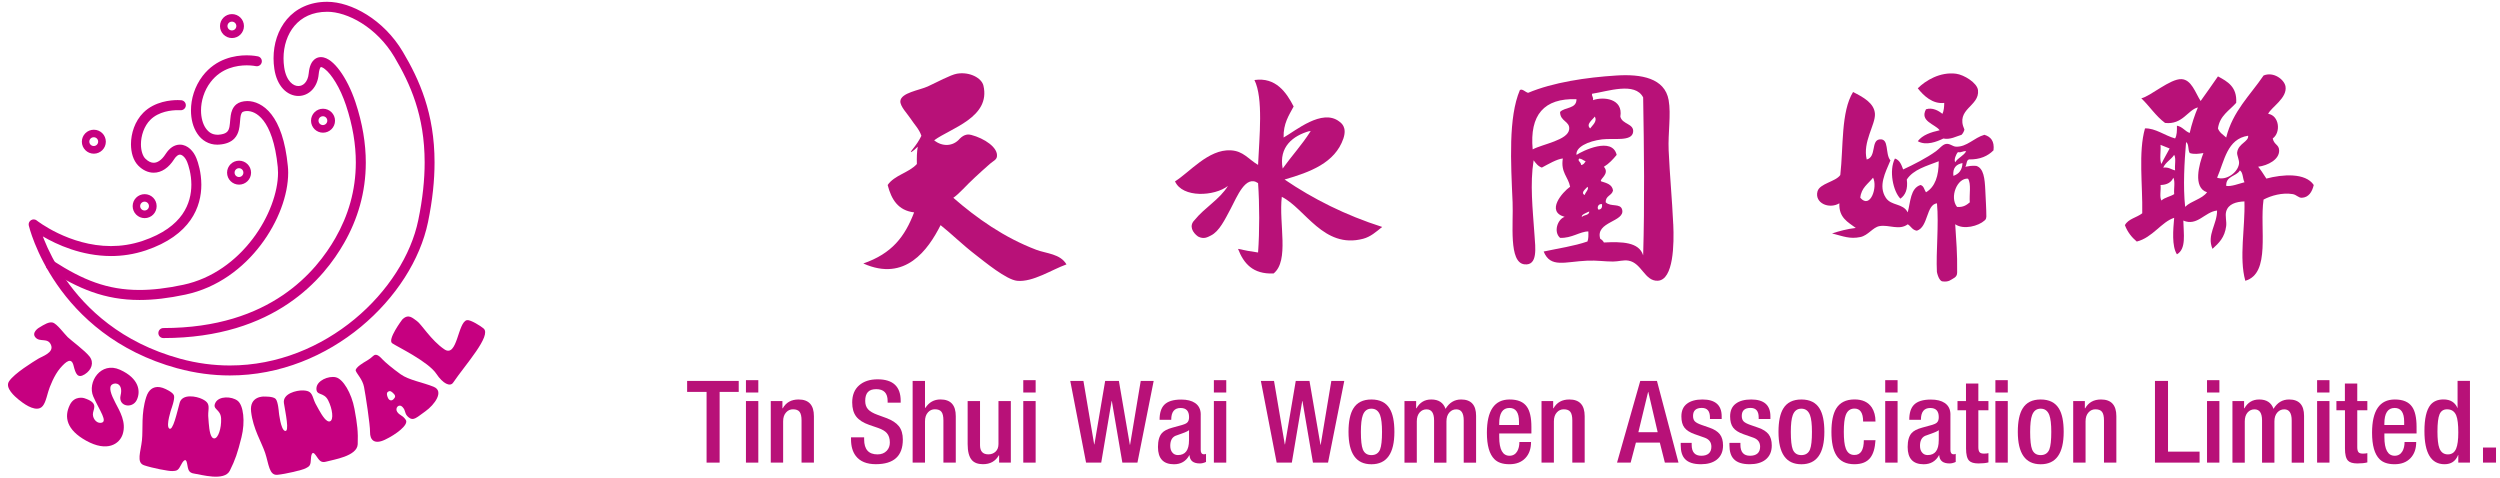 <svg width="209" height="40" viewBox="0 0 209 40" fill="none" xmlns="http://www.w3.org/2000/svg">
<g clip-path="url(#clip0_994_8282)">
<path d="M3.235 27.41C3.235 27.41 2.598 27.813 2.978 28.223C3.354 28.632 4.006 28.199 4.266 28.844C4.529 29.49 3.51 29.792 3.178 30.001C2.846 30.207 1.178 31.212 0.748 31.893C0.407 32.431 1.229 33.139 1.573 33.42C1.92 33.701 2.778 34.35 3.342 34.117C3.71 33.967 3.839 33.423 4.033 32.742C4.141 32.362 4.535 31.352 5.034 30.775C5.533 30.201 5.973 29.855 6.149 30.563C6.325 31.268 6.493 31.66 7.082 31.295C7.667 30.927 7.877 30.309 7.488 29.807C7.097 29.305 5.946 28.462 5.662 28.187C5.375 27.912 4.753 27.045 4.395 26.964C4.102 26.895 3.74 27.096 3.238 27.41H3.235Z" fill="#C60080"/>
<path d="M7.033 33.283C7.033 33.283 6.235 33.044 5.841 33.845C5.333 34.876 5.578 35.937 7.195 36.837C8.964 37.823 9.992 37.118 10.255 36.305C10.581 35.297 10.01 34.374 9.649 33.68C9.287 32.99 9.048 32.359 9.374 32.141C9.699 31.923 10.306 32.117 10.082 33.05C9.858 33.982 11.059 34.194 11.427 33.45C11.786 32.721 11.63 31.63 10.031 30.91C8.432 30.189 7.272 31.953 7.801 33.151C8.331 34.35 9.075 35.297 8.417 35.351C8.02 35.384 7.688 34.906 7.781 34.487C7.873 34.069 8.169 33.648 7.03 33.283H7.033Z" fill="#C60080"/>
<path d="M13.759 32.491C13.759 32.491 12.642 31.896 12.226 33.19C11.781 34.571 11.969 35.85 11.867 36.81C11.766 37.769 11.38 38.669 12.041 38.896C12.707 39.126 14.13 39.404 14.411 39.38C14.695 39.359 14.865 39.386 15.075 38.971C15.284 38.555 15.538 38.203 15.636 38.732C15.735 39.261 15.738 39.527 16.267 39.599C16.796 39.67 18.76 40.256 19.211 39.353C19.663 38.451 19.866 37.847 20.189 36.55C20.511 35.256 20.356 33.878 19.863 33.501C19.367 33.124 18.3 33.089 18.007 33.671C17.714 34.254 18.452 34.18 18.485 34.995C18.518 35.812 18.237 36.657 17.911 36.651C17.585 36.645 17.502 35.961 17.451 35.378C17.4 34.795 17.391 34.706 17.43 34.281C17.469 33.83 17.409 33.612 16.916 33.367C16.425 33.121 15.239 32.897 15.021 33.671C14.803 34.449 14.453 36.119 14.133 35.812C13.864 35.554 14.321 34.197 14.321 34.197C14.321 34.197 14.638 33.349 14.543 33.059C14.447 32.769 13.762 32.488 13.762 32.488L13.759 32.491Z" fill="#C60080"/>
<path d="M22.098 33.151C22.098 33.151 20.834 33.071 20.992 34.422C21.16 35.862 21.859 36.95 22.167 37.865C22.472 38.78 22.493 39.76 23.189 39.694C23.889 39.628 25.299 39.291 25.547 39.153C25.796 39.016 25.963 38.971 25.981 38.505C25.999 38.038 26.085 37.614 26.393 38.053C26.701 38.493 26.815 38.735 27.326 38.579C27.837 38.427 29.866 38.146 29.905 37.136C29.944 36.128 29.878 35.492 29.633 34.18C29.388 32.867 28.68 31.678 28.073 31.54C27.466 31.403 26.48 31.812 26.453 32.464C26.429 33.115 27.069 32.742 27.436 33.471C27.804 34.2 27.9 35.085 27.601 35.217C27.302 35.345 26.94 34.756 26.653 34.248C26.366 33.74 26.322 33.663 26.181 33.259C26.032 32.832 25.885 32.661 25.335 32.64C24.788 32.619 23.613 32.906 23.736 33.704C23.859 34.499 24.232 36.167 23.814 36.021C23.461 35.898 23.315 34.475 23.315 34.475C23.315 34.475 23.252 33.573 23.046 33.349C22.836 33.124 22.101 33.154 22.101 33.154L22.098 33.151Z" fill="#C60080"/>
<path d="M36.256 32.335C35.35 31.965 34.182 31.782 33.494 31.289C32.81 30.799 32.221 30.3 32.009 30.079C31.797 29.858 31.48 29.49 31.211 29.747C30.945 30.004 30.553 30.222 30.553 30.222C30.553 30.222 29.642 30.73 29.743 31.002C29.845 31.274 30.308 31.717 30.431 32.341C30.553 32.966 30.948 35.513 30.936 36.125C30.924 36.738 31.259 37.198 32.179 36.762C33.1 36.329 34.191 35.51 33.925 35.106C33.662 34.703 33.417 34.745 33.207 34.434C32.995 34.123 33.339 33.704 33.65 34.027C33.961 34.35 33.775 34.58 34.167 34.894C34.558 35.208 34.78 34.942 35.557 34.389C36.334 33.836 37.159 32.703 36.253 32.335H36.256ZM32.43 33.256C32.245 32.84 32.43 32.76 32.43 32.76C32.619 32.601 32.783 32.778 32.926 32.927C33.109 33.118 33.025 33.247 32.879 33.391C32.732 33.531 32.532 33.489 32.43 33.256Z" fill="#C60080"/>
<path d="M12.094 16.231C11.541 16.231 11.09 16.679 11.09 17.232C11.09 17.785 11.538 18.236 12.094 18.236C12.65 18.236 13.095 17.788 13.095 17.232C13.095 16.676 12.647 16.231 12.094 16.231ZM12.085 17.597C11.882 17.597 11.717 17.433 11.717 17.229C11.717 17.026 11.882 16.859 12.085 16.859C12.288 16.859 12.453 17.023 12.453 17.229C12.453 17.436 12.288 17.597 12.085 17.597Z" fill="#C60080"/>
<path d="M7.844 10.845C7.291 10.845 6.843 11.293 6.843 11.846C6.843 12.399 7.291 12.848 7.844 12.848C8.397 12.848 8.848 12.399 8.848 11.846C8.848 11.293 8.4 10.845 7.844 10.845ZM7.838 12.208C7.635 12.208 7.467 12.043 7.467 11.84C7.467 11.637 7.632 11.473 7.838 11.473C8.044 11.473 8.206 11.637 8.206 11.84C8.206 12.043 8.041 12.208 7.838 12.208Z" fill="#C60080"/>
<path d="M19.985 13.433C19.432 13.433 18.983 13.882 18.983 14.435C18.983 14.988 19.432 15.436 19.985 15.436C20.538 15.436 20.989 14.988 20.989 14.435C20.989 13.882 20.541 13.433 19.985 13.433ZM19.979 14.799C19.776 14.799 19.611 14.635 19.611 14.432C19.611 14.228 19.776 14.061 19.979 14.061C20.182 14.061 20.346 14.225 20.346 14.432C20.346 14.638 20.182 14.799 19.979 14.799Z" fill="#C60080"/>
<path d="M27.003 9.09C26.45 9.09 26.002 9.539 26.002 10.092C26.002 10.645 26.45 11.093 27.003 11.093C27.556 11.093 28.008 10.645 28.008 10.092C28.008 9.539 27.559 9.09 27.003 9.09ZM26.994 10.456C26.791 10.456 26.627 10.292 26.627 10.086C26.627 9.88 26.791 9.718 26.994 9.718C27.198 9.718 27.362 9.883 27.362 10.086C27.362 10.289 27.198 10.456 26.994 10.456Z" fill="#C60080"/>
<path d="M19.393 1.179C18.84 1.179 18.392 1.627 18.392 2.18C18.392 2.733 18.84 3.181 19.393 3.181C19.946 3.181 20.394 2.733 20.394 2.18C20.394 1.627 19.946 1.179 19.393 1.179ZM19.387 2.545C19.184 2.545 19.016 2.38 19.016 2.177C19.016 1.974 19.181 1.809 19.387 1.809C19.593 1.809 19.758 1.974 19.758 2.177C19.758 2.38 19.593 2.545 19.387 2.545Z" fill="#C60080"/>
<path d="M14.838 30.796C9.697 29.391 6.577 26.405 4.762 23.781C2.945 21.154 2.416 18.888 2.407 18.855C2.365 18.682 2.44 18.503 2.592 18.407C2.742 18.311 2.936 18.323 3.077 18.434C3.077 18.434 3.083 18.44 3.1 18.455C3.118 18.47 3.148 18.491 3.187 18.52C3.265 18.577 3.384 18.661 3.537 18.76C3.845 18.96 4.293 19.229 4.852 19.498C5.97 20.036 7.527 20.571 9.276 20.571C10.121 20.571 11.012 20.445 11.927 20.137C13.654 19.555 14.656 18.751 15.239 17.923C15.818 17.092 15.995 16.216 15.998 15.442C15.998 14.554 15.756 13.813 15.648 13.547C15.567 13.347 15.454 13.176 15.337 13.072C15.221 12.964 15.116 12.928 15.038 12.928C14.984 12.928 14.931 12.94 14.847 12.994C14.766 13.048 14.662 13.149 14.551 13.323C14.33 13.666 14.076 13.941 13.789 14.136C13.502 14.33 13.179 14.441 12.847 14.438C12.378 14.438 11.93 14.219 11.565 13.852C11.126 13.403 10.955 12.749 10.949 12.058C10.952 11.15 11.266 10.139 11.984 9.419C12.468 8.935 13.051 8.678 13.574 8.534C14.097 8.394 14.569 8.367 14.859 8.367C15.038 8.367 15.149 8.376 15.158 8.379C15.388 8.403 15.555 8.606 15.534 8.836C15.514 9.067 15.307 9.234 15.077 9.213C15.077 9.213 15.077 9.213 15.068 9.213C15.068 9.213 15.044 9.213 15.026 9.213C14.987 9.213 14.931 9.21 14.856 9.21C14.617 9.21 14.213 9.234 13.789 9.347C13.361 9.464 12.919 9.667 12.572 10.014C12.052 10.528 11.78 11.347 11.783 12.064C11.78 12.608 11.945 13.069 12.154 13.266C12.408 13.517 12.638 13.607 12.847 13.607C12.997 13.607 13.152 13.562 13.323 13.445C13.493 13.332 13.675 13.143 13.846 12.874C14.004 12.629 14.18 12.438 14.381 12.3C14.581 12.166 14.811 12.091 15.038 12.091C15.379 12.091 15.675 12.247 15.899 12.453C16.126 12.662 16.303 12.934 16.422 13.236C16.56 13.58 16.829 14.405 16.832 15.442C16.832 16.339 16.622 17.406 15.923 18.401C15.224 19.399 14.049 20.305 12.196 20.93C11.188 21.267 10.205 21.405 9.279 21.405C6.807 21.399 4.744 20.445 3.582 19.764C3.615 19.851 3.647 19.937 3.686 20.033C4.027 20.885 4.589 22.053 5.453 23.303C7.189 25.805 10.133 28.638 15.062 29.989C16.479 30.378 17.869 30.554 19.22 30.554C23.216 30.554 26.851 28.991 29.645 26.68C32.437 24.373 34.371 21.318 34.968 18.401C35.342 16.596 35.501 15 35.501 13.577C35.498 9.646 34.302 7.016 32.972 4.765C32.237 3.522 31.247 2.572 30.234 1.935C29.221 1.298 28.175 0.981 27.359 0.984C26.106 0.987 25.224 1.451 24.621 2.156C24.02 2.864 23.703 3.845 23.703 4.876C23.703 5.13 23.721 5.387 23.76 5.644C23.847 6.23 24.05 6.625 24.271 6.864C24.495 7.103 24.731 7.192 24.944 7.192C25.141 7.192 25.326 7.118 25.485 6.95C25.643 6.783 25.774 6.517 25.81 6.128C25.837 5.844 25.888 5.605 25.978 5.396C26.067 5.19 26.205 5.005 26.402 4.888C26.534 4.81 26.686 4.774 26.83 4.774C27.149 4.78 27.415 4.924 27.672 5.118C27.927 5.318 28.172 5.587 28.414 5.916C28.895 6.574 29.358 7.476 29.714 8.537C30.309 10.319 30.581 12.005 30.581 13.586C30.581 16.096 29.896 18.347 28.763 20.323C27.939 21.764 26.51 23.751 24.104 25.377C21.701 27.006 18.323 28.262 13.654 28.262C13.424 28.262 13.239 28.076 13.239 27.843C13.239 27.613 13.427 27.425 13.654 27.425C18.177 27.425 21.366 26.22 23.634 24.684C25.903 23.147 27.251 21.273 28.037 19.904C29.107 18.036 29.744 15.941 29.747 13.583C29.747 12.097 29.493 10.504 28.925 8.798C28.677 8.059 28.375 7.402 28.058 6.882C27.744 6.359 27.418 5.97 27.158 5.773C26.988 5.635 26.857 5.602 26.833 5.605C26.833 5.605 26.824 5.605 26.821 5.605C26.821 5.605 26.806 5.614 26.785 5.647C26.737 5.716 26.671 5.898 26.644 6.194C26.596 6.741 26.399 7.198 26.091 7.521C25.787 7.844 25.371 8.023 24.947 8.023C24.483 8.023 24.02 7.814 23.661 7.426C23.303 7.037 23.043 6.478 22.935 5.761C22.89 5.465 22.869 5.166 22.869 4.87C22.869 3.674 23.231 2.503 23.984 1.612C24.731 0.727 25.885 0.148 27.353 0.151C28.375 0.151 29.544 0.527 30.67 1.23C31.794 1.935 32.876 2.978 33.683 4.341C35.052 6.645 36.331 9.473 36.328 13.577C36.328 15.062 36.164 16.712 35.782 18.568C35.13 21.716 33.091 24.902 30.171 27.323C27.248 29.741 23.431 31.388 19.214 31.388C17.791 31.388 16.326 31.2 14.838 30.793V30.796Z" fill="#C60080"/>
<path d="M4.027 22.532C3.833 22.406 3.776 22.149 3.902 21.955C4.027 21.761 4.284 21.707 4.479 21.829C6.93 23.404 8.959 24.238 11.655 24.241C12.74 24.241 13.936 24.104 15.31 23.811C17.767 23.291 19.752 21.776 21.127 19.964C22.502 18.156 23.246 16.049 23.243 14.444C23.243 14.282 23.234 14.124 23.222 13.974C23.022 11.924 22.529 10.731 22.024 10.08C21.515 9.428 21.01 9.285 20.658 9.282C20.466 9.282 20.314 9.339 20.281 9.362H20.278C20.23 9.404 20.197 9.452 20.165 9.533C20.132 9.614 20.108 9.727 20.093 9.865C20.057 10.137 20.06 10.486 19.97 10.857C19.91 11.102 19.8 11.365 19.591 11.583C19.307 11.879 18.879 12.05 18.32 12.088C18.267 12.091 18.213 12.094 18.162 12.094C17.454 12.1 16.859 11.724 16.503 11.186C16.138 10.651 15.965 9.96 15.965 9.231C15.965 8.269 16.273 7.222 16.942 6.347C17.501 5.62 18.183 5.181 18.843 4.936C19.501 4.688 20.135 4.625 20.622 4.625C21.172 4.625 21.542 4.709 21.563 4.712C21.788 4.762 21.931 4.984 21.88 5.211C21.829 5.435 21.605 5.578 21.381 5.528C21.381 5.528 21.381 5.528 21.375 5.528C21.375 5.528 21.354 5.525 21.339 5.522C21.306 5.516 21.253 5.507 21.187 5.498C21.052 5.48 20.858 5.462 20.625 5.462C20.209 5.462 19.677 5.519 19.139 5.719C18.604 5.922 18.063 6.263 17.609 6.858C17.062 7.569 16.805 8.451 16.805 9.234C16.805 9.829 16.954 10.364 17.2 10.719C17.451 11.075 17.747 11.257 18.168 11.263C18.201 11.263 18.234 11.263 18.267 11.263C18.592 11.239 18.784 11.168 18.9 11.09C19.014 11.012 19.074 10.932 19.124 10.803C19.232 10.549 19.223 10.113 19.289 9.652C19.337 9.351 19.438 8.995 19.746 8.732C19.982 8.543 20.284 8.457 20.67 8.448C21.273 8.445 22.056 8.738 22.696 9.572C23.339 10.406 23.856 11.748 24.065 13.897C24.083 14.076 24.092 14.261 24.092 14.447C24.089 16.297 23.276 18.529 21.805 20.472C20.335 22.412 18.189 24.059 15.499 24.63C14.082 24.932 12.827 25.078 11.67 25.078H11.655C8.783 25.078 6.544 24.149 4.045 22.535L4.027 22.532Z" fill="#C60080"/>
<path d="M33.618 26.728C33.618 26.728 32.356 28.402 32.79 28.698C33.223 28.994 35.8 30.225 36.481 31.253C37.025 32.075 37.629 32.356 37.877 31.995C38.932 30.449 41.111 28.058 40.43 27.463C40.194 27.257 39.321 26.71 39.04 26.764C38.263 26.91 38.245 29.956 37.142 29.2C36.036 28.447 35.223 27.09 34.855 26.839C34.488 26.588 34.147 26.19 33.621 26.722L33.618 26.728Z" fill="#C60080"/>
<path fill-rule="evenodd" clip-rule="evenodd" d="M164.227 10.827C164.206 10.935 164.119 11.138 163.988 11.269C163.557 11.392 163.037 11.7 162.463 11.58C161.949 11.837 161.02 12.208 160.326 11.804C160.724 11.284 161.408 11.057 162.158 10.89C161.752 10.361 160.467 10.14 161.014 9.135C161.555 8.965 162.057 9.249 162.386 9.518C162.502 9.279 162.535 8.953 162.538 8.603C161.567 8.72 160.813 8 160.326 7.384C160.966 6.738 162.191 5.988 163.53 6.164C164.197 6.251 165.291 6.929 165.36 7.536C165.518 8.905 163.444 9.085 164.224 10.83L164.227 10.827Z" fill="#B81178"/>
<path fill-rule="evenodd" clip-rule="evenodd" d="M107.387 15.009C109.518 14.39 111.604 13.628 112.306 11.583C112.632 10.615 112.121 10.28 111.954 10.152C110.519 9.061 108.328 10.923 107.309 11.497C107.279 10.322 107.751 9.649 108.149 8.902C107.542 7.725 106.657 6.433 104.87 6.69C105.623 8.197 105.282 11.419 105.175 13.786C104.362 13.311 103.949 12.62 102.885 12.567C101.017 12.468 99.445 14.414 98.231 15.161C98.853 16.569 101.543 16.413 102.655 15.544C101.947 16.694 100.733 17.325 99.854 18.413C99.391 18.876 99.687 19.438 100.156 19.773C100.649 20.03 100.966 19.818 101.229 19.689C101.929 19.349 102.401 18.356 102.885 17.448C103.414 16.455 104.132 14.587 105.175 15.31C105.3 17.068 105.303 19.352 105.175 21.109C104.592 21.031 104.039 20.924 103.498 20.804C103.967 22.012 104.723 22.935 106.472 22.863C107.805 21.785 106.896 18.712 107.159 16.455C109.114 17.43 110.642 20.825 113.947 19.964C114.569 19.803 115.032 19.393 115.549 18.972C112.486 17.991 109.793 16.643 107.387 15.006V15.009ZM109.446 10.965C109.583 10.944 109.601 11.036 109.521 11.039C108.827 12.124 107.972 13.051 107.231 14.091C106.89 12.274 108.101 11.35 109.443 10.965H109.446Z" fill="#B81178"/>
<path fill-rule="evenodd" clip-rule="evenodd" d="M164.597 13.329C165.551 13.344 166.188 13.039 166.657 12.567C166.749 11.787 166.421 11.428 165.895 11.269C165.025 11.518 164.439 12.292 163.53 12.262C163.24 12.253 163.016 11.984 162.69 12.032C162.389 12.079 162.132 12.441 161.851 12.641C161.079 13.2 159.977 13.762 159.104 14.166C158.96 13.777 158.82 13.383 158.416 13.251C157.896 14.267 158.267 15.998 158.874 16.608C159.286 16.309 159.513 15.825 159.409 15.006C159.962 14.16 161.076 13.876 162.078 13.481C162.078 14.701 161.779 15.624 161.011 16.076C160.864 15.866 160.84 15.535 160.553 15.466C159.708 15.738 159.722 16.871 159.486 17.755C159.089 16.969 158.114 17.232 157.657 16.536C157.008 15.547 157.603 14.459 158.04 13.409C157.57 12.863 157.968 11.544 157.125 11.655C156.405 11.751 156.883 13.12 156.058 13.335C155.699 11.873 156.793 10.427 156.745 9.521C156.695 8.615 155.741 8.11 154.916 7.692C153.9 9.345 154.118 12.232 153.849 14.632C153.455 15.2 152.122 15.334 151.942 16.004C151.685 16.969 152.899 17.513 153.771 16.996C153.715 18.198 154.489 18.568 155.143 19.056C154.414 19.139 153.777 19.319 153.159 19.513C154.097 19.755 154.638 20 155.523 19.818C156.178 19.683 156.566 19.002 157.125 18.903C157.926 18.763 158.775 19.286 159.489 18.751C159.761 18.912 159.869 19.238 160.251 19.286C161.214 18.978 161.017 17.104 161.931 16.996C162.099 18.778 161.839 21.064 161.925 22.732C162.024 23.219 162.224 23.527 162.41 23.527C162.924 23.584 163.052 23.416 163.414 23.204C163.653 23.028 163.614 22.789 163.617 22.672C163.641 21.285 163.539 20.027 163.456 18.748C164.179 19.241 165.413 18.882 165.898 18.443C165.99 18.35 166.035 18.35 166.059 18.102C166.059 17.483 166.005 16.67 165.972 15.917C165.927 14.931 165.841 14.055 165.21 13.867C164.848 13.837 164.573 13.891 164.296 13.941C164.436 13.774 164.37 13.403 164.6 13.332L164.597 13.329ZM155.52 16.533C155.598 15.696 156.184 15.367 156.587 14.853C156.988 15.612 156.369 17.522 155.52 16.533ZM164.065 13.634C164.041 14.22 163.761 14.548 163.303 14.701C163.231 14.019 163.554 13.729 164.065 13.634ZM164.523 14.931C164.813 15.352 164.618 16.258 164.675 16.916C164.409 17.134 164.137 17.343 163.608 17.298C162.962 16.479 163.623 14.865 164.523 14.934V14.931ZM163.456 13.559C163.327 13.377 163.527 12.871 163.686 12.719C164 12.779 164.077 12.602 164.373 12.644C164.155 13.036 163.692 13.182 163.459 13.559H163.456Z" fill="#B81178"/>
<path fill-rule="evenodd" clip-rule="evenodd" d="M189.469 14.931C189.275 14.614 188.907 14.07 188.781 13.939C189.591 13.837 190.563 13.338 190.536 12.567C190.518 12.07 190.111 12.115 190.001 11.574C190.709 11.057 190.536 9.649 189.618 9.515C189.881 8.956 191.232 8.197 191.068 7.225C190.969 6.652 190.073 5.964 189.236 6.311C188.118 7.964 186.662 9.282 186.109 11.497C185.858 11.264 185.547 11.093 185.422 10.734C185.571 9.664 186.375 9.246 186.946 8.597C187.03 7.267 186.232 6.819 185.422 6.386C184.95 7.082 184.456 7.76 183.972 8.445C183.524 7.74 183.207 6.652 182.37 6.616C181.426 6.571 179.776 8.053 179.014 8.218C179.704 8.875 180.221 9.703 180.998 10.277C182.466 10.447 182.902 9.18 183.745 8.98C183.467 9.64 183.231 10.349 183.058 11.117C182.651 10.965 182.463 10.594 181.991 10.507C181.999 10.923 181.991 11.32 181.838 11.574C180.995 11.344 180.176 10.699 179.321 10.734C178.753 12.719 179.136 15.484 179.091 17.83C178.637 18.192 177.923 18.288 177.642 18.823C177.857 19.396 178.207 19.836 178.634 20.194C179.955 19.863 180.699 18.547 181.76 18.21C181.674 19.205 181.551 20.574 181.991 21.262C182.786 20.81 182.546 19.558 182.526 18.44C183.697 18.939 184.304 17.717 185.347 17.6C185.356 18.757 184.465 19.642 184.964 20.804C185.505 20.314 185.984 19.863 186.109 18.897C186.157 18.518 186.008 18.036 186.109 17.678C186.286 17.056 186.925 16.868 187.634 16.838C187.705 19.026 187.17 21.545 187.708 23.473C189.857 22.852 188.886 19.106 189.233 16.685C189.86 16.351 190.802 16.082 191.675 16.228C191.994 16.282 192.153 16.548 192.437 16.533C192.996 16.506 193.292 16.055 193.429 15.466C192.739 14.423 190.808 14.569 189.463 14.931H189.469ZM180.619 12.109C180.87 12.214 181.13 12.31 181.381 12.414C181.157 12.851 180.9 13.254 180.693 13.711C180.517 13.329 180.666 12.617 180.619 12.109ZM181.763 16.228C181.441 16.437 180.971 16.503 180.696 16.763C180.52 16.482 180.669 15.875 180.622 15.466C181.172 15.454 181.521 15.245 181.689 14.856C181.865 15.164 181.716 15.795 181.763 16.228ZM181.838 14.243C181.503 14.172 181.315 13.954 180.846 14.013C181.046 13.553 181.503 13.347 181.76 12.946C181.937 13.227 181.787 13.834 181.838 14.243ZM182.678 17.295C182.496 15.588 182.615 13.52 182.756 11.879C183.01 12.032 182.899 12.549 183.061 12.794C183.428 12.916 183.82 12.857 184.205 12.794C183.85 13.694 183.297 15.696 184.51 16.073C184.077 16.655 183.189 16.787 182.678 17.292V17.295ZM186.112 15.541C186.07 14.686 186.964 14.764 187.257 14.243C187.532 14.426 187.478 14.937 187.64 15.236C187.185 15.355 186.513 15.615 186.115 15.541H186.112ZM187.027 12.719C186.985 13 187.233 13.38 187.179 13.711C187.057 14.453 186.097 15.119 185.35 14.856C185.969 13.442 186.175 11.613 187.944 11.347C188.007 11.849 187.14 11.981 187.03 12.719H187.027Z" fill="#B81178"/>
<path fill-rule="evenodd" clip-rule="evenodd" d="M77.025 11.347C76.843 10.791 76.466 10.441 76.11 9.897C75.853 9.503 75.234 8.881 75.27 8.448C75.327 7.754 76.861 7.545 77.56 7.228C78.274 6.903 79.467 6.251 80.002 6.161C81.066 5.979 82.064 6.523 82.214 7.154C82.841 9.82 79.464 10.716 78.095 11.73C78.764 12.274 79.67 12.259 80.232 11.598C80.638 11.189 80.985 11.222 81.194 11.278C82.291 11.565 83.451 12.334 83.344 13.087C83.305 13.362 83.059 13.442 82.767 13.69C82.351 14.043 81.819 14.545 81.502 14.832C80.731 15.538 80.232 16.165 79.697 16.536C81.649 18.237 83.941 19.86 86.64 20.885C87.468 21.199 88.64 21.211 89.157 22.104C87.934 22.538 86.35 23.602 85.038 23.476C84.13 23.39 82.315 21.883 81.607 21.339C80.441 20.445 79.485 19.492 78.633 18.822C77.593 20.885 75.674 23.599 72.174 22.027C74.577 21.196 75.647 19.779 76.421 17.755C75.076 17.6 74.514 16.661 74.209 15.466C74.777 14.635 75.988 14.447 76.651 13.711C76.636 13.188 76.648 12.689 76.726 12.262C76.346 12.641 75.88 12.988 76.343 12.414C76.603 12.091 76.843 11.742 77.031 11.347H77.025Z" fill="#B81178"/>
<path fill-rule="evenodd" clip-rule="evenodd" d="M139.882 18.745C139.783 16.599 139.595 14.698 139.499 12.567C139.437 11.108 139.712 9.569 139.499 8.37C139.171 6.52 137.198 6.182 135.15 6.311C132.586 6.472 129.842 6.885 127.75 7.76C127.514 7.704 127.266 7.387 127.062 7.53C126.091 9.814 126.306 13.562 126.453 16.913C126.53 18.673 126.106 21.952 127.445 22.098C128.575 22.224 128.357 20.706 128.285 19.656C128.132 17.439 127.896 15.394 128.21 13.401C128.398 13.643 128.572 13.903 128.898 14.01C129.412 13.735 130.162 13.293 130.652 13.248C130.464 14.426 131.103 14.781 131.262 15.612C130.619 16.058 129.202 17.684 130.805 18.129C130.207 18.332 129.857 19.387 130.422 19.884C131.39 19.931 132.108 19.34 132.786 19.349C132.795 19.662 132.801 19.973 132.711 20.188C131.597 20.574 130.284 20.762 129.05 21.028C129.624 22.43 130.813 21.874 132.711 21.791C133.465 21.758 134.209 21.868 134.849 21.865C135.303 21.865 135.727 21.716 136.146 21.791C137.243 21.979 137.497 23.518 138.588 23.47C139.918 23.407 139.96 20.392 139.885 18.742L139.882 18.745ZM130.422 9.363C130.422 10.164 131.262 10.125 131.184 10.812C131.082 11.721 128.969 12.041 128.132 12.489C127.866 9.605 129.077 8.197 131.794 8.292C131.806 9.12 130.813 8.938 130.422 9.36V9.363ZM132.024 13.254C132.257 13.275 132.368 13.418 132.559 13.484C132.46 13.616 132.401 13.783 132.176 13.789C132.188 13.538 131.836 13.451 132.024 13.254ZM132.711 15.618C132.882 15.795 132.523 16.088 132.481 16.306C132.09 16.106 132.592 15.783 132.711 15.618ZM132.254 18.135C132.141 17.965 132.652 17.773 132.864 17.678C132.858 18.027 132.416 17.941 132.254 18.135ZM133.931 17.068C133.961 17.352 133.871 17.516 133.626 17.525C133.486 17.361 133.614 17.005 133.931 17.068ZM137.365 21.339C137.019 20.236 135.611 20.194 134.086 20.272C134.018 20.138 133.916 20.036 133.781 19.967C133.336 18.515 135.88 18.553 135.611 17.525C135.464 16.963 134.66 17.325 134.239 16.916C134.209 16.351 134.756 16.366 134.849 15.923C134.777 15.409 134.302 15.302 133.856 15.161C133.671 14.988 134.615 14.551 134.086 13.942C134.514 13.684 134.843 13.326 135.153 12.949C134.786 11.401 132.302 12.611 131.797 12.949C131.704 12.313 132.744 11.799 133.934 11.652C134.905 11.533 136.421 11.858 136.528 11.042C136.624 10.325 135.602 10.403 135.461 9.745C135.712 8.239 134.056 8.059 133.172 8.373C133.232 8.107 133.058 8.08 133.097 7.838C134.427 7.635 136.693 6.828 137.368 8.143C137.443 12.501 137.497 16.993 137.368 21.339H137.365ZM133.321 9.745C133.569 10.149 133.103 10.489 132.939 10.737C132.55 10.385 133.151 10.011 133.321 9.745Z" fill="#B81178"/>
<path d="M59.07 38.675V32.763H57.444V31.845H61.757V32.763H60.161V38.675H59.07Z" fill="#B81178"/>
<path d="M62.361 32.814V31.782H63.395V32.814H62.361ZM62.361 38.675V33.528H63.395V38.675H62.361Z" fill="#B81178"/>
<path d="M64.436 38.675V33.528H65.41V34.132H65.44C65.715 33.642 66.154 33.397 66.761 33.397C67.616 33.397 68.043 33.863 68.043 34.792V38.675H67.009V35.145C67.009 34.813 66.955 34.577 66.848 34.434C66.74 34.29 66.555 34.218 66.292 34.218C66.067 34.218 65.879 34.302 65.727 34.467C65.553 34.652 65.47 34.903 65.47 35.223V38.675H64.436Z" fill="#B81178"/>
<path d="M71.151 36.562H72.242V36.735C72.242 37.569 72.616 37.987 73.36 37.987C73.686 37.987 73.943 37.886 74.134 37.683C74.308 37.497 74.391 37.267 74.391 36.995C74.391 36.657 74.305 36.391 74.134 36.2C73.988 36.036 73.749 35.895 73.417 35.779L72.67 35.522C72.168 35.348 71.803 35.115 71.579 34.822C71.355 34.529 71.244 34.138 71.244 33.645C71.244 33.032 71.435 32.557 71.818 32.219C72.201 31.881 72.718 31.711 73.366 31.711C74.654 31.711 75.297 32.312 75.297 33.51V33.663H74.206V33.519C74.206 32.861 73.886 32.533 73.25 32.533C72.613 32.533 72.332 32.861 72.332 33.519C72.332 33.806 72.41 34.036 72.565 34.212C72.721 34.389 72.984 34.541 73.354 34.676L74.09 34.945C74.574 35.124 74.927 35.354 75.148 35.632C75.369 35.913 75.477 36.287 75.477 36.75C75.477 38.122 74.723 38.806 73.22 38.806C72.455 38.806 71.896 38.576 71.546 38.119C71.277 37.769 71.145 37.303 71.145 36.723V36.562H71.151Z" fill="#B81178"/>
<path d="M76.296 38.675V31.845H77.33V34.084L77.36 34.102C77.665 33.63 78.086 33.394 78.621 33.394C79.476 33.394 79.903 33.86 79.903 34.789V38.672H78.869V35.142C78.869 34.81 78.816 34.574 78.708 34.431C78.6 34.287 78.415 34.215 78.152 34.215C77.928 34.215 77.74 34.299 77.587 34.464C77.414 34.649 77.33 34.9 77.33 35.22V38.672H76.296V38.675Z" fill="#B81178"/>
<path d="M83.526 38.675V38.071H83.496C83.221 38.561 82.781 38.806 82.175 38.806C81.759 38.806 81.451 38.693 81.248 38.463C81.012 38.194 80.895 37.748 80.895 37.124V33.528H81.93V37.219C81.93 37.73 82.163 37.984 82.629 37.984C82.865 37.984 83.066 37.91 83.227 37.76C83.388 37.611 83.472 37.399 83.472 37.124V33.528H84.506V38.675H83.532H83.526Z" fill="#B81178"/>
<path d="M85.546 32.814V31.782H86.58V32.814H85.546ZM85.546 38.675V33.528H86.58V38.675H85.546Z" fill="#B81178"/>
<path d="M90.795 38.675L89.474 31.845H90.574L91.473 37.154H91.491L92.391 31.845H93.539L94.456 37.184H94.474L95.365 31.845H96.447L95.09 38.675H93.829L92.95 33.528H92.932L92.062 38.675H90.801H90.795Z" fill="#B81178"/>
<path d="M100.38 34.661V37.614C100.38 37.856 100.47 37.978 100.649 37.978C100.727 37.978 100.784 37.967 100.823 37.94V38.618C100.643 38.702 100.476 38.744 100.315 38.744C99.759 38.744 99.469 38.514 99.445 38.056H99.427C99.152 38.561 98.725 38.812 98.145 38.812C97.251 38.812 96.806 38.331 96.806 37.369C96.806 36.84 96.916 36.451 97.14 36.203C97.305 36.018 97.592 35.868 98.001 35.755L98.805 35.534C99.014 35.477 99.161 35.408 99.245 35.333C99.352 35.238 99.406 35.085 99.406 34.873C99.406 34.362 99.17 34.108 98.698 34.108C98.175 34.108 97.915 34.437 97.915 35.094H96.94C96.94 34.526 97.072 34.108 97.332 33.842C97.619 33.549 98.091 33.403 98.749 33.403C99.239 33.403 99.624 33.498 99.905 33.689C100.225 33.908 100.383 34.233 100.383 34.667L100.38 34.661ZM99.403 36.822V35.961C99.301 36.045 99.113 36.134 98.838 36.23C98.5 36.344 98.306 36.415 98.255 36.439C97.974 36.574 97.834 36.849 97.834 37.27C97.834 37.5 97.888 37.683 97.995 37.814C98.109 37.967 98.27 38.044 98.474 38.044C99.092 38.044 99.4 37.635 99.4 36.819L99.403 36.822Z" fill="#B81178"/>
<path d="M101.48 32.814V31.782H102.515V32.814H101.48ZM101.48 38.675V33.528H102.515V38.675H101.48Z" fill="#B81178"/>
<path d="M106.729 38.675L105.408 31.845H106.508L107.408 37.154H107.426L108.325 31.845H109.473L110.391 37.184H110.409L111.299 31.845H112.381L111.024 38.675H109.763L108.884 33.528H108.866L107.997 38.675H106.735H106.729Z" fill="#B81178"/>
<path d="M112.736 36.105C112.736 35.238 112.871 34.586 113.137 34.153C113.442 33.648 113.947 33.397 114.649 33.397C115.352 33.397 115.863 33.648 116.171 34.153C116.44 34.586 116.571 35.238 116.571 36.105C116.571 37.91 115.931 38.812 114.649 38.812C113.367 38.812 112.736 37.91 112.736 36.105ZM113.77 36.105C113.77 36.807 113.824 37.294 113.932 37.569C114.06 37.889 114.3 38.047 114.649 38.047C114.999 38.047 115.25 37.889 115.376 37.569C115.483 37.294 115.537 36.807 115.537 36.105C115.537 35.462 115.483 34.996 115.376 34.709C115.241 34.344 114.999 34.165 114.649 34.165C114.3 34.165 114.066 34.347 113.932 34.709C113.824 34.996 113.77 35.462 113.77 36.105Z" fill="#B81178"/>
<path d="M117.414 38.675V33.528H118.389V34.132H118.418C118.693 33.642 119.103 33.397 119.653 33.397C120.266 33.397 120.663 33.657 120.848 34.18C121.162 33.657 121.596 33.397 122.149 33.397C122.983 33.397 123.401 33.854 123.401 34.765V38.678H122.367V35.148C122.367 34.529 122.161 34.221 121.745 34.221C121.521 34.221 121.333 34.305 121.18 34.469C121.007 34.655 120.923 34.906 120.923 35.226V38.678H119.889V35.148C119.889 34.529 119.68 34.221 119.258 34.221C119.034 34.221 118.846 34.305 118.693 34.469C118.526 34.655 118.445 34.906 118.445 35.226V38.678H117.411L117.414 38.675Z" fill="#B81178"/>
<path d="M128.022 36.236H125.335V36.532C125.335 37.578 125.622 38.101 126.196 38.101C126.483 38.101 126.701 37.972 126.847 37.718C126.961 37.515 127.021 37.258 127.021 36.953H127.995C127.995 37.521 127.834 37.972 127.511 38.307C127.188 38.642 126.749 38.809 126.187 38.809C125.625 38.809 125.215 38.669 124.934 38.388C124.513 37.972 124.304 37.237 124.304 36.179C124.304 34.323 124.937 33.397 126.208 33.397C126.889 33.397 127.37 33.6 127.651 34.009C127.899 34.359 128.025 34.921 128.025 35.692V36.236H128.022ZM125.332 35.531H126.988V35.253C126.988 34.487 126.722 34.105 126.193 34.105C125.619 34.105 125.332 34.544 125.332 35.426V35.531Z" fill="#B81178"/>
<path d="M128.871 38.675V33.528H129.845V34.132H129.875C130.15 33.642 130.59 33.397 131.196 33.397C132.051 33.397 132.479 33.863 132.479 34.792V38.675H131.445V35.145C131.445 34.813 131.391 34.577 131.283 34.434C131.176 34.29 130.99 34.218 130.727 34.218C130.503 34.218 130.315 34.302 130.162 34.467C129.989 34.652 129.905 34.903 129.905 35.223V38.675H128.871Z" fill="#B81178"/>
<path d="M135.184 38.675L137.126 31.845H138.522L140.322 38.675H139.183L138.761 37.001H136.762L136.322 38.675H135.184ZM136.965 36.131H138.582L137.799 32.766H137.781L136.968 36.131H136.965Z" fill="#B81178"/>
<path d="M143.926 35.031H142.952V34.897C142.952 34.368 142.725 34.102 142.273 34.102C141.783 34.102 141.538 34.326 141.538 34.771C141.538 34.969 141.589 35.121 141.69 35.226C141.792 35.33 141.983 35.432 142.264 35.528L142.925 35.758C143.313 35.892 143.597 36.075 143.777 36.302C143.956 36.532 144.046 36.843 144.046 37.24C144.046 37.763 143.866 38.161 143.511 38.436C143.191 38.684 142.755 38.809 142.202 38.809C141.583 38.809 141.14 38.666 140.871 38.379C140.629 38.131 140.507 37.742 140.507 37.213V37.022H141.424V37.184C141.424 37.796 141.693 38.101 142.228 38.101C142.763 38.101 143.071 37.85 143.071 37.345C143.071 36.974 142.883 36.723 142.506 36.589L141.664 36.293C141.269 36.152 140.985 35.97 140.818 35.749C140.647 35.525 140.564 35.214 140.564 34.81C140.564 34.338 140.719 33.985 141.033 33.749C141.344 33.513 141.774 33.397 142.324 33.397C143.394 33.397 143.932 33.866 143.932 34.801V35.031H143.926Z" fill="#B81178"/>
<path d="M148 35.031H147.026V34.897C147.026 34.368 146.799 34.102 146.348 34.102C145.857 34.102 145.612 34.326 145.612 34.771C145.612 34.969 145.663 35.121 145.765 35.226C145.866 35.33 146.058 35.432 146.339 35.528L146.999 35.758C147.388 35.892 147.672 36.075 147.851 36.302C148.03 36.532 148.12 36.843 148.12 37.24C148.12 37.763 147.941 38.161 147.585 38.436C147.265 38.684 146.829 38.809 146.276 38.809C145.657 38.809 145.215 38.666 144.946 38.379C144.704 38.131 144.581 37.742 144.581 37.213V37.022H145.499V37.184C145.499 37.796 145.768 38.101 146.303 38.101C146.838 38.101 147.146 37.85 147.146 37.345C147.146 36.974 146.957 36.723 146.581 36.589L145.738 36.293C145.343 36.152 145.059 35.97 144.892 35.749C144.722 35.525 144.638 35.214 144.638 34.81C144.638 34.338 144.793 33.985 145.107 33.749C145.418 33.513 145.848 33.397 146.398 33.397C147.468 33.397 148.006 33.866 148.006 34.801V35.031H148Z" fill="#B81178"/>
<path d="M148.682 36.105C148.682 35.238 148.816 34.586 149.082 34.153C149.387 33.648 149.892 33.397 150.595 33.397C151.297 33.397 151.808 33.648 152.116 34.153C152.385 34.586 152.516 35.238 152.516 36.105C152.516 37.91 151.877 38.812 150.595 38.812C149.312 38.812 148.682 37.91 148.682 36.105ZM149.713 36.105C149.713 36.807 149.767 37.294 149.874 37.569C150.003 37.889 150.242 38.047 150.592 38.047C150.941 38.047 151.192 37.889 151.318 37.569C151.425 37.294 151.479 36.807 151.479 36.105C151.479 35.462 151.425 34.996 151.318 34.709C151.183 34.344 150.941 34.165 150.592 34.165C150.242 34.165 150.009 34.347 149.874 34.709C149.767 34.996 149.713 35.462 149.713 36.105Z" fill="#B81178"/>
<path d="M155.816 36.801H156.791C156.752 37.458 156.608 37.946 156.36 38.265C156.079 38.63 155.634 38.809 155.027 38.809C154.325 38.809 153.82 38.558 153.512 38.053C153.243 37.62 153.108 36.968 153.108 36.101C153.108 35.235 153.243 34.583 153.509 34.15C153.814 33.654 154.319 33.399 155.021 33.393C155.697 33.387 156.184 33.615 156.486 34.072C156.689 34.386 156.791 34.774 156.791 35.238H155.757C155.757 34.511 155.512 34.15 155.021 34.156C154.678 34.162 154.438 34.344 154.304 34.7C154.196 34.986 154.143 35.453 154.143 36.095C154.143 36.738 154.196 37.204 154.307 37.491C154.441 37.856 154.681 38.035 155.027 38.035C155.553 38.041 155.816 37.626 155.816 36.792V36.801Z" fill="#B81178"/>
<path d="M157.604 32.814V31.782H158.638V32.814H157.604ZM157.604 38.675V33.528H158.638V38.675H157.604Z" fill="#B81178"/>
<path d="M163.055 34.661V37.614C163.055 37.856 163.145 37.978 163.324 37.978C163.402 37.978 163.459 37.967 163.498 37.94V38.618C163.318 38.702 163.151 38.744 162.989 38.744C162.434 38.744 162.144 38.514 162.12 38.056H162.102C161.827 38.561 161.399 38.812 160.82 38.812C159.926 38.812 159.48 38.331 159.48 37.369C159.48 36.84 159.591 36.451 159.815 36.203C159.98 36.018 160.267 35.868 160.676 35.755L161.48 35.534C161.689 35.477 161.836 35.408 161.919 35.333C162.027 35.238 162.081 35.085 162.081 34.873C162.081 34.362 161.845 34.108 161.372 34.108C160.849 34.108 160.589 34.437 160.589 35.094H159.615C159.615 34.526 159.746 34.108 160.007 33.842C160.293 33.549 160.766 33.403 161.423 33.403C161.913 33.403 162.299 33.498 162.58 33.689C162.9 33.908 163.058 34.233 163.058 34.667L163.055 34.661ZM162.081 36.822V35.961C161.979 36.045 161.791 36.134 161.516 36.23C161.178 36.344 160.984 36.415 160.933 36.439C160.652 36.574 160.512 36.849 160.512 37.27C160.512 37.5 160.565 37.683 160.673 37.814C160.787 37.967 160.948 38.044 161.151 38.044C161.77 38.044 162.078 37.635 162.078 36.819L162.081 36.822Z" fill="#B81178"/>
<path d="M163.647 34.296V33.531H164.356V32.066H165.39V33.531H166.233V34.296H165.39V37.375C165.39 37.578 165.423 37.721 165.492 37.802C165.557 37.883 165.68 37.922 165.859 37.922C166.012 37.922 166.137 37.91 166.233 37.883V38.657C166.018 38.714 165.74 38.744 165.402 38.744C165.025 38.744 164.765 38.666 164.619 38.514C164.446 38.334 164.362 37.996 164.362 37.497V34.296H163.653H163.647Z" fill="#B81178"/>
<path d="M166.815 32.814V31.782H167.85V32.814H166.815ZM166.815 38.675V33.528H167.85V38.675H166.815Z" fill="#B81178"/>
<path d="M168.689 36.105C168.689 35.238 168.824 34.586 169.09 34.153C169.395 33.648 169.9 33.397 170.602 33.397C171.305 33.397 171.816 33.648 172.124 34.153C172.393 34.586 172.524 35.238 172.524 36.105C172.524 37.91 171.885 38.812 170.602 38.812C169.32 38.812 168.689 37.91 168.689 36.105ZM169.721 36.105C169.721 36.807 169.774 37.294 169.882 37.569C170.011 37.889 170.25 38.047 170.599 38.047C170.949 38.047 171.2 37.889 171.326 37.569C171.433 37.294 171.487 36.807 171.487 36.105C171.487 35.462 171.433 34.996 171.326 34.709C171.191 34.344 170.949 34.165 170.599 34.165C170.25 34.165 170.017 34.347 169.882 34.709C169.774 34.996 169.721 35.462 169.721 36.105Z" fill="#B81178"/>
<path d="M173.319 38.675V33.528H174.294V34.132H174.324C174.599 33.642 175.038 33.397 175.645 33.397C176.5 33.397 176.927 33.863 176.927 34.792V38.675H175.893V35.145C175.893 34.813 175.839 34.577 175.731 34.434C175.624 34.29 175.438 34.218 175.175 34.218C174.951 34.218 174.763 34.302 174.611 34.467C174.437 34.652 174.353 34.903 174.353 35.223V38.675H173.319Z" fill="#B81178"/>
<path d="M180.155 38.675V31.845H181.246V37.757H183.885V38.675H180.155Z" fill="#B81178"/>
<path d="M184.507 32.814V31.782H185.541V32.814H184.507ZM184.507 38.675V33.528H185.541V38.675H184.507Z" fill="#B81178"/>
<path d="M186.632 38.675V33.528H187.606V34.132H187.636C187.911 33.642 188.321 33.397 188.871 33.397C189.483 33.397 189.881 33.657 190.066 34.18C190.38 33.657 190.813 33.397 191.366 33.397C192.2 33.397 192.619 33.854 192.619 34.765V38.678H191.585V35.148C191.585 34.529 191.378 34.221 190.963 34.221C190.739 34.221 190.55 34.305 190.398 34.469C190.225 34.655 190.141 34.906 190.141 35.226V38.678H189.107V35.148C189.107 34.529 188.898 34.221 188.476 34.221C188.252 34.221 188.064 34.305 187.911 34.469C187.744 34.655 187.663 34.906 187.663 35.226V38.678H186.629L186.632 38.675Z" fill="#B81178"/>
<path d="M193.71 32.814V31.782H194.744V32.814H193.71ZM193.71 38.675V33.528H194.744V38.675H193.71Z" fill="#B81178"/>
<path d="M195.324 34.296V33.531H196.033V32.066H197.067V33.531H197.91V34.296H197.067V37.375C197.067 37.578 197.1 37.721 197.168 37.802C197.234 37.883 197.357 37.922 197.536 37.922C197.688 37.922 197.814 37.91 197.91 37.883V38.657C197.694 38.714 197.416 38.744 197.079 38.744C196.702 38.744 196.442 38.666 196.296 38.514C196.122 38.334 196.039 37.996 196.039 37.497V34.296H195.33H195.324Z" fill="#B81178"/>
<path d="M202.022 36.236H199.335V36.532C199.335 37.578 199.622 38.101 200.196 38.101C200.483 38.101 200.701 37.972 200.847 37.718C200.961 37.515 201.021 37.258 201.021 36.953H201.995C201.995 37.521 201.834 37.972 201.511 38.307C201.188 38.642 200.749 38.809 200.187 38.809C199.625 38.809 199.215 38.669 198.934 38.388C198.513 37.972 198.304 37.237 198.304 36.179C198.304 34.323 198.937 33.397 200.208 33.397C200.889 33.397 201.37 33.6 201.651 34.009C201.899 34.359 202.025 34.921 202.025 35.692V36.236H202.022ZM199.332 35.531H200.988V35.253C200.988 34.487 200.722 34.105 200.193 34.105C199.619 34.105 199.332 34.544 199.332 35.426V35.531Z" fill="#B81178"/>
<path d="M205.513 38.675V38.044H205.495C205.292 38.555 204.915 38.809 204.365 38.809C203.245 38.809 202.683 37.886 202.683 36.036C202.683 35.002 202.85 34.275 203.182 33.854C203.433 33.549 203.797 33.393 204.279 33.393C204.856 33.393 205.247 33.639 205.453 34.129V31.842H206.488V38.672H205.513V38.675ZM205.513 36.161C205.513 35.486 205.456 35.007 205.34 34.727C205.199 34.389 204.945 34.218 204.575 34.218C204.276 34.218 204.066 34.356 203.947 34.631C203.83 34.906 203.771 35.39 203.771 36.084C203.771 36.72 203.824 37.183 203.932 37.47C204.066 37.814 204.303 37.987 204.64 37.987C204.978 37.987 205.205 37.823 205.34 37.491C205.453 37.21 205.513 36.768 205.513 36.161Z" fill="#B81178"/>
<path d="M207.578 38.675V37.414H208.669V38.675H207.578Z" fill="#B81178"/>
</g>
<defs>
<clipPath id="clip0_994_8282">
<rect width="208" height="39.699" fill="white" transform="translate(0.667 0.151)"/>
</clipPath>
</defs>
</svg>
